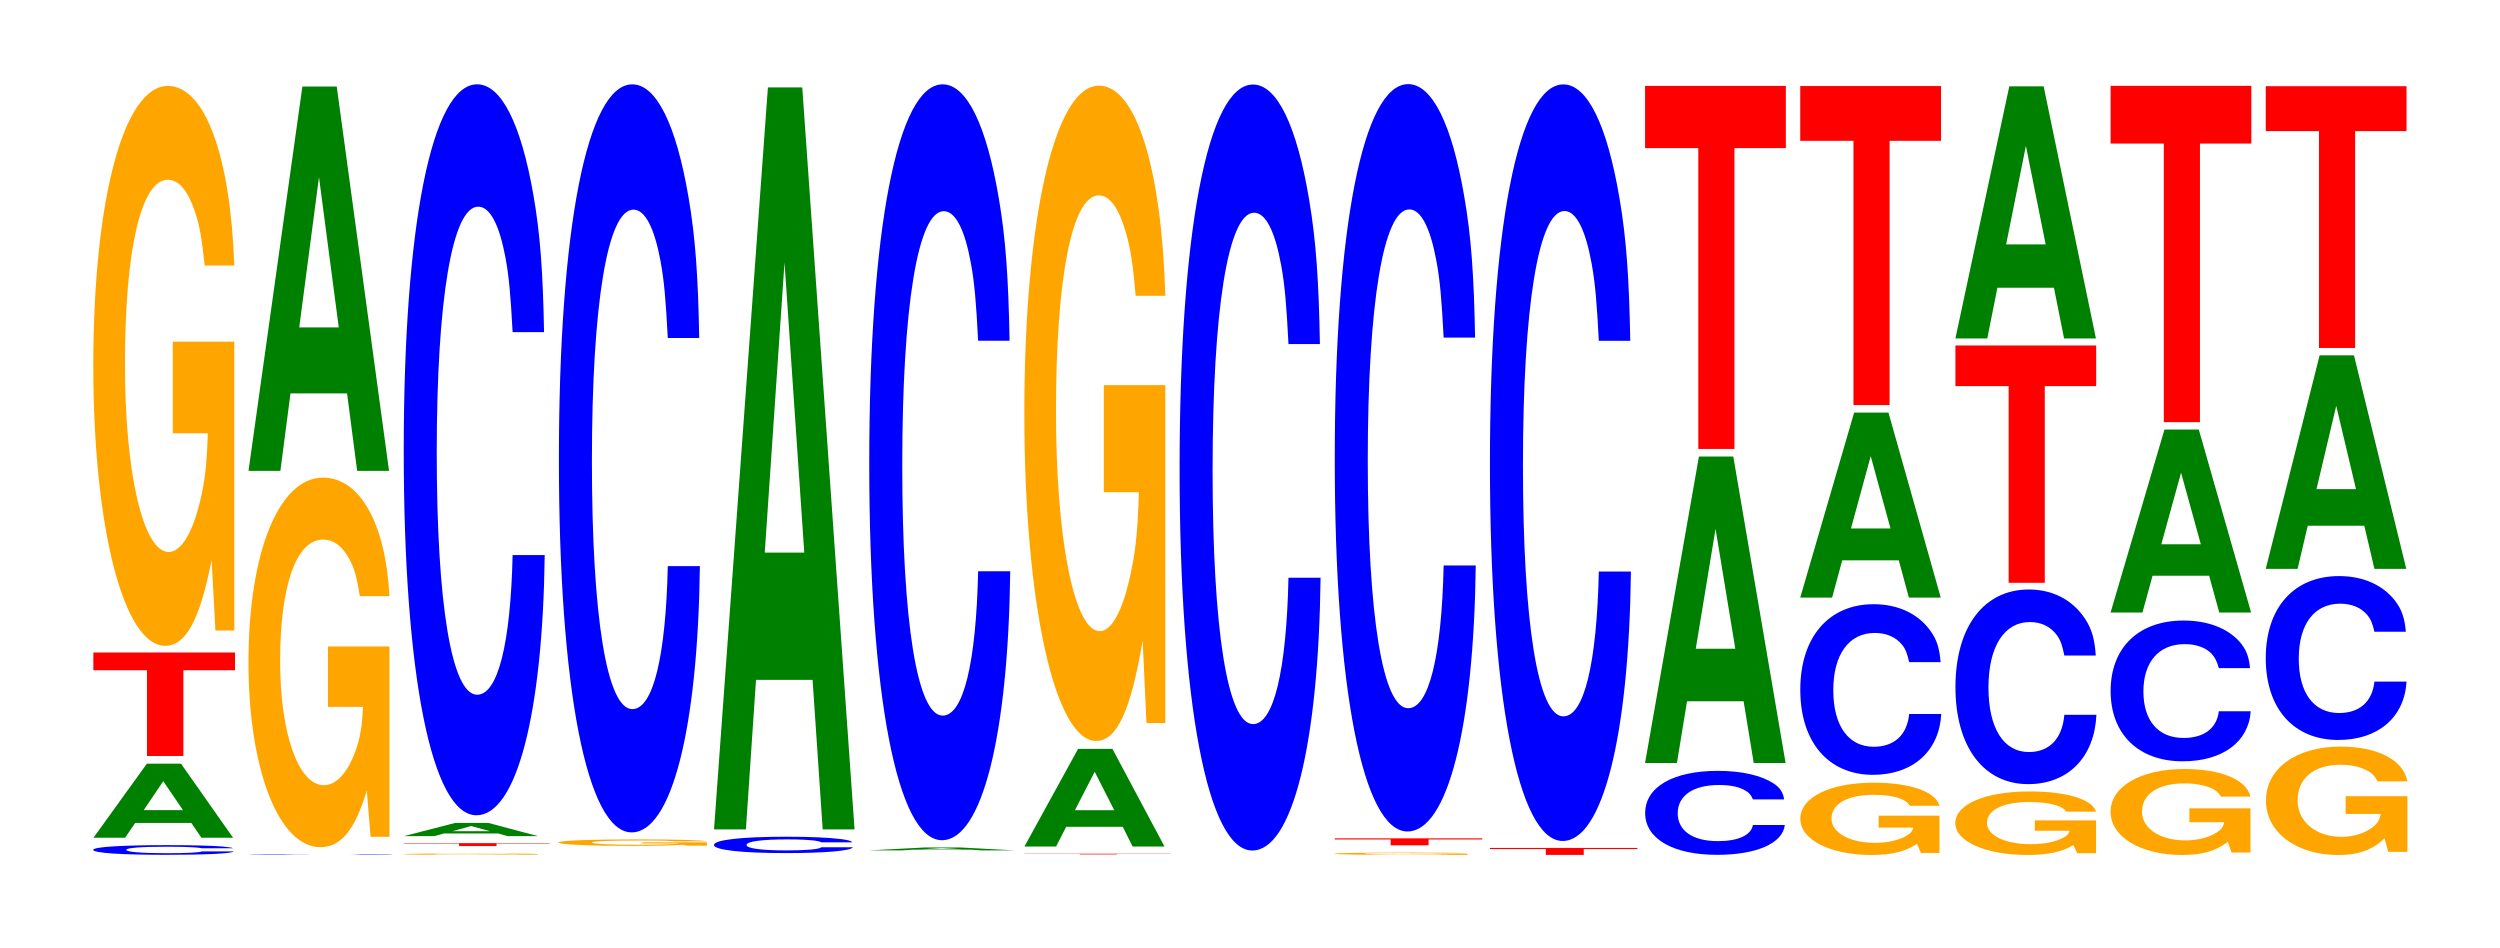 <?xml version="1.0" encoding="UTF-8"?>
<svg xmlns="http://www.w3.org/2000/svg" xmlns:xlink="http://www.w3.org/1999/xlink" width="174pt" height="66pt" viewBox="0 0 174 66" version="1.1">
<defs>
<g>
<symbol overflow="visible" id="glyph0-0">
<path style="stroke:none;" d="M 10.406 -0.438 C 10.328 -0.484 10.141 -0.516 9.656 -0.562 C 8.812 -0.625 7.438 -0.656 5.766 -0.656 C 2.625 -0.656 0.672 -0.531 0.672 -0.328 C 0.672 -0.109 2.609 0.016 5.703 0.016 C 8.469 0.016 10.312 -0.062 10.453 -0.219 L 8.234 -0.219 C 8.094 -0.141 7.188 -0.094 5.766 -0.094 C 4 -0.094 2.969 -0.188 2.969 -0.328 C 2.969 -0.469 4.047 -0.547 5.844 -0.547 C 6.641 -0.547 7.297 -0.531 7.719 -0.5 C 7.969 -0.484 8.094 -0.469 8.234 -0.438 Z M 10.406 -0.438 "/>
</symbol>
<symbol overflow="visible" id="glyph1-0">
<path style="stroke:none;" d="M 7.188 -1.031 L 7.891 0 L 10.094 0 L 6.469 -5.156 L 4.094 -5.156 L 0.375 0 L 2.578 0 L 3.281 -1.031 Z M 6.609 -1.922 L 3.875 -1.922 L 5.234 -3.938 Z M 6.609 -1.922 "/>
</symbol>
<symbol overflow="visible" id="glyph2-0">
<path style="stroke:none;" d="M 6.5 -5.969 L 10.094 -5.969 L 10.094 -7.203 L 0.234 -7.203 L 0.234 -5.969 L 3.969 -5.969 L 3.969 0 L 6.5 0 Z M 6.5 -5.969 "/>
</symbol>
<symbol overflow="visible" id="glyph3-0">
<path style="stroke:none;" d="M 10.422 -20 L 6.141 -20 L 6.141 -13.625 L 8.578 -13.625 C 8.516 -11.531 8.375 -10.25 8.047 -8.922 C 7.516 -6.688 6.719 -5.359 5.859 -5.359 C 4.094 -5.359 2.812 -10.766 2.812 -18.422 C 2.812 -26.422 3.938 -31.266 5.797 -31.266 C 6.562 -31.266 7.203 -30.5 7.688 -29.031 C 8 -28.109 8.156 -27.25 8.359 -25.297 L 10.422 -25.297 C 10.156 -32.953 8.375 -37.797 5.797 -37.797 C 2.719 -37.797 0.609 -29.891 0.609 -18.312 C 0.609 -7.047 2.719 1.172 5.609 1.172 C 7.047 1.172 8.016 -0.609 8.844 -4.797 L 9.109 0.109 L 10.422 0.109 Z M 10.422 -20 "/>
</symbol>
<symbol overflow="visible" id="glyph4-0">
<path style="stroke:none;" d="M 10.781 -0.016 C 10.688 -0.031 10.484 -0.031 10 -0.031 C 9.109 -0.031 7.688 -0.031 5.969 -0.031 C 2.719 -0.031 0.688 -0.031 0.688 -0.016 C 0.688 0 2.703 0 5.906 0 C 8.766 0 10.672 0 10.828 -0.016 L 8.516 -0.016 C 8.375 0 7.438 0 5.969 0 C 4.141 0 3.062 -0.016 3.062 -0.016 C 3.062 -0.016 4.188 -0.031 6.047 -0.031 C 6.875 -0.031 7.547 -0.031 8 -0.031 C 8.25 -0.031 8.375 -0.016 8.516 -0.016 Z M 10.781 -0.016 "/>
</symbol>
<symbol overflow="visible" id="glyph5-0">
<path style="stroke:none;" d="M 10.422 -13.188 L 6.141 -13.188 L 6.141 -8.984 L 8.578 -8.984 C 8.516 -7.609 8.375 -6.766 8.047 -5.891 C 7.516 -4.406 6.719 -3.531 5.859 -3.531 C 4.094 -3.531 2.812 -7.094 2.812 -12.156 C 2.812 -17.438 3.938 -20.625 5.797 -20.625 C 6.562 -20.625 7.203 -20.125 7.688 -19.156 C 8 -18.547 8.156 -17.969 8.359 -16.688 L 10.422 -16.688 C 10.156 -21.734 8.375 -24.938 5.797 -24.938 C 2.719 -24.938 0.609 -19.719 0.609 -12.078 C 0.609 -4.641 2.719 0.781 5.609 0.781 C 7.047 0.781 8.016 -0.406 8.844 -3.156 L 9.109 0.062 L 10.422 0.062 Z M 10.422 -13.188 "/>
</symbol>
<symbol overflow="visible" id="glyph6-0">
<path style="stroke:none;" d="M 7.234 -5.391 L 7.938 0 L 10.156 0 L 6.516 -26.75 L 4.125 -26.75 L 0.375 0 L 2.594 0 L 3.297 -5.391 Z M 6.656 -9.984 L 3.906 -9.984 L 5.281 -20.438 Z M 6.656 -9.984 "/>
</symbol>
<symbol overflow="visible" id="glyph7-0">
<path style="stroke:none;" d="M 9.922 -0.047 L 5.844 -0.047 L 5.844 -0.031 L 8.156 -0.031 C 8.109 -0.031 7.969 -0.031 7.656 -0.031 C 7.156 -0.016 6.391 -0.016 5.578 -0.016 C 3.891 -0.016 2.672 -0.031 2.672 -0.047 C 2.672 -0.078 3.75 -0.078 5.531 -0.078 C 6.25 -0.078 6.859 -0.078 7.328 -0.078 C 7.625 -0.078 7.766 -0.078 7.953 -0.062 L 9.922 -0.062 C 9.672 -0.094 7.969 -0.094 5.516 -0.094 C 2.578 -0.094 0.594 -0.078 0.594 -0.047 C 0.594 -0.016 2.594 0 5.344 0 C 6.719 0 7.625 0 8.406 -0.016 L 8.672 0 L 9.922 0 Z M 9.922 -0.047 "/>
</symbol>
<symbol overflow="visible" id="glyph8-0">
<path style="stroke:none;" d="M 6.703 -0.172 L 10.406 -0.172 L 10.406 -0.203 L 0.25 -0.203 L 0.25 -0.172 L 4.094 -0.172 L 4.094 0 L 6.703 0 Z M 6.703 -0.172 "/>
</symbol>
<symbol overflow="visible" id="glyph9-0">
<path style="stroke:none;" d="M 6.922 -0.188 L 7.578 0 L 9.703 0 L 6.234 -0.922 L 3.938 -0.922 L 0.359 0 L 2.469 0 L 3.156 -0.188 Z M 6.359 -0.344 L 3.734 -0.344 L 5.047 -0.703 Z M 6.359 -0.344 "/>
</symbol>
<symbol overflow="visible" id="glyph10-0">
<path style="stroke:none;" d="M 10.438 -32.094 C 10.359 -36.297 10.172 -38.953 9.688 -41.688 C 8.828 -46.609 7.453 -49.344 5.781 -49.344 C 2.641 -49.344 0.672 -39.562 0.672 -23.844 C 0.672 -8.25 2.625 1.531 5.734 1.531 C 8.5 1.531 10.344 -5.453 10.484 -16.578 L 8.25 -16.578 C 8.109 -10.391 7.219 -6.859 5.781 -6.859 C 4.016 -6.859 2.969 -13.125 2.969 -23.703 C 2.969 -34.422 4.062 -40.828 5.859 -40.828 C 6.656 -40.828 7.312 -39.625 7.75 -37.297 C 8 -35.953 8.109 -34.688 8.25 -32.094 Z M 10.438 -32.094 "/>
</symbol>
<symbol overflow="visible" id="glyph11-0">
<path style="stroke:none;" d="M 10.969 -0.234 L 6.469 -0.234 L 6.469 -0.156 L 9.031 -0.156 C 8.969 -0.125 8.812 -0.125 8.469 -0.109 C 7.922 -0.078 7.078 -0.062 6.172 -0.062 C 4.312 -0.062 2.969 -0.125 2.969 -0.219 C 2.969 -0.312 4.156 -0.359 6.109 -0.359 C 6.922 -0.359 7.594 -0.359 8.109 -0.344 C 8.422 -0.328 8.594 -0.312 8.797 -0.297 L 10.969 -0.297 C 10.703 -0.391 8.812 -0.438 6.094 -0.438 C 2.859 -0.438 0.641 -0.359 0.641 -0.219 C 0.641 -0.078 2.875 0.016 5.906 0.016 C 7.422 0.016 8.438 -0.016 9.312 -0.062 L 9.594 0 L 10.969 0 Z M 10.969 -0.234 "/>
</symbol>
<symbol overflow="visible" id="glyph12-0">
<path style="stroke:none;" d="M 10.438 -32.844 C 10.359 -37.141 10.172 -39.875 9.688 -42.672 C 8.828 -47.703 7.453 -50.5 5.781 -50.5 C 2.641 -50.5 0.672 -40.484 0.672 -24.406 C 0.672 -8.453 2.625 1.562 5.734 1.562 C 8.5 1.562 10.344 -5.594 10.484 -16.969 L 8.25 -16.969 C 8.109 -10.625 7.219 -7.016 5.781 -7.016 C 4.016 -7.016 2.969 -13.422 2.969 -24.266 C 2.969 -35.234 4.062 -41.781 5.859 -41.781 C 6.656 -41.781 7.312 -40.547 7.75 -38.172 C 8 -36.797 8.109 -35.516 8.25 -32.844 Z M 10.438 -32.844 "/>
</symbol>
<symbol overflow="visible" id="glyph13-0">
<path style="stroke:none;" d="M 10.297 -0.719 C 10.234 -0.812 10.031 -0.875 9.562 -0.938 C 8.719 -1.047 7.359 -1.109 5.719 -1.109 C 2.594 -1.109 0.672 -0.891 0.672 -0.531 C 0.672 -0.188 2.578 0.031 5.656 0.031 C 8.391 0.031 10.219 -0.125 10.344 -0.375 L 8.141 -0.375 C 8.016 -0.234 7.109 -0.156 5.719 -0.156 C 3.953 -0.156 2.938 -0.297 2.938 -0.531 C 2.938 -0.781 4 -0.922 5.781 -0.922 C 6.578 -0.922 7.219 -0.891 7.641 -0.844 C 7.891 -0.812 8.016 -0.781 8.141 -0.719 Z M 10.297 -0.719 "/>
</symbol>
<symbol overflow="visible" id="glyph14-0">
<path style="stroke:none;" d="M 7.234 -10.406 L 7.938 0 L 10.156 0 L 6.516 -51.641 L 4.125 -51.641 L 0.375 0 L 2.594 0 L 3.297 -10.406 Z M 6.656 -19.266 L 3.906 -19.266 L 5.281 -39.453 Z M 6.656 -19.266 "/>
</symbol>
<symbol overflow="visible" id="glyph15-0">
<path style="stroke:none;" d="M 7.469 -0.047 L 8.188 0 L 10.484 0 L 6.719 -0.203 L 4.25 -0.203 L 0.391 0 L 2.672 0 L 3.406 -0.047 Z M 6.859 -0.078 L 4.031 -0.078 L 5.438 -0.156 Z M 6.859 -0.078 "/>
</symbol>
<symbol overflow="visible" id="glyph16-0">
<path style="stroke:none;" d="M 10.438 -33.188 C 10.359 -37.531 10.172 -40.281 9.688 -43.109 C 8.828 -48.203 7.453 -51.031 5.781 -51.031 C 2.641 -51.031 0.672 -40.906 0.672 -24.656 C 0.672 -8.531 2.625 1.578 5.734 1.578 C 8.5 1.578 10.344 -5.641 10.484 -17.141 L 8.25 -17.141 C 8.109 -10.734 7.219 -7.094 5.781 -7.094 C 4.016 -7.094 2.969 -13.562 2.969 -24.516 C 2.969 -35.594 4.062 -42.203 5.859 -42.203 C 6.656 -42.203 7.312 -40.969 7.75 -38.562 C 8 -37.188 8.109 -35.875 8.25 -33.188 Z M 10.438 -33.188 "/>
</symbol>
<symbol overflow="visible" id="glyph17-0">
<path style="stroke:none;" d="M 6.672 -0.031 L 10.375 -0.031 L 10.375 -0.047 L 0.25 -0.047 L 0.25 -0.031 L 4.078 -0.031 L 4.078 0 L 6.672 0 Z M 6.672 -0.031 "/>
</symbol>
<symbol overflow="visible" id="glyph18-0">
<path style="stroke:none;" d="M 7.219 -1.375 L 7.906 0 L 10.125 0 L 6.5 -6.797 L 4.109 -6.797 L 0.375 0 L 2.578 0 L 3.281 -1.375 Z M 6.625 -2.531 L 3.891 -2.531 L 5.266 -5.203 Z M 6.625 -2.531 "/>
</symbol>
<symbol overflow="visible" id="glyph19-0">
<path style="stroke:none;" d="M 10.422 -23.391 L 6.141 -23.391 L 6.141 -15.938 L 8.578 -15.938 C 8.516 -13.484 8.375 -12 8.047 -10.453 C 7.516 -7.812 6.719 -6.266 5.859 -6.266 C 4.094 -6.266 2.812 -12.594 2.812 -21.547 C 2.812 -30.922 3.938 -36.594 5.797 -36.594 C 6.562 -36.594 7.203 -35.688 7.688 -33.969 C 8 -32.891 8.156 -31.875 8.359 -29.609 L 10.422 -29.609 C 10.156 -38.562 8.375 -44.234 5.797 -44.234 C 2.719 -44.234 0.609 -34.984 0.609 -21.422 C 0.609 -8.234 2.719 1.375 5.609 1.375 C 7.047 1.375 8.016 -0.719 8.844 -5.609 L 9.109 0.125 L 10.422 0.125 Z M 10.422 -23.391 "/>
</symbol>
<symbol overflow="visible" id="glyph20-0">
<path style="stroke:none;" d="M 10.438 -33.641 C 10.359 -38.031 10.172 -40.828 9.688 -43.688 C 8.828 -48.844 7.453 -51.703 5.781 -51.703 C 2.641 -51.703 0.672 -41.453 0.672 -24.984 C 0.672 -8.656 2.625 1.609 5.734 1.609 C 8.5 1.609 10.344 -5.719 10.484 -17.375 L 8.25 -17.375 C 8.109 -10.891 7.219 -7.188 5.781 -7.188 C 4.016 -7.188 2.969 -13.75 2.969 -24.844 C 2.969 -36.078 4.062 -42.781 5.859 -42.781 C 6.656 -42.781 7.312 -41.516 7.75 -39.078 C 8 -37.688 8.109 -36.359 8.25 -33.641 Z M 10.438 -33.641 "/>
</symbol>
<symbol overflow="visible" id="glyph21-0">
<path style="stroke:none;" d="M 9.859 -0.078 L 5.812 -0.078 L 5.812 -0.062 L 8.109 -0.062 C 8.062 -0.047 7.922 -0.047 7.625 -0.031 C 7.125 -0.031 6.359 -0.016 5.547 -0.016 C 3.875 -0.016 2.656 -0.047 2.656 -0.078 C 2.656 -0.109 3.734 -0.125 5.5 -0.125 C 6.219 -0.125 6.828 -0.125 7.281 -0.125 C 7.578 -0.109 7.734 -0.109 7.906 -0.109 L 9.859 -0.109 C 9.609 -0.141 7.922 -0.156 5.484 -0.156 C 2.562 -0.156 0.578 -0.125 0.578 -0.078 C 0.578 -0.031 2.578 0 5.312 0 C 6.672 0 7.594 0 8.359 -0.016 L 8.609 0 L 9.859 0 Z M 9.859 -0.078 "/>
</symbol>
<symbol overflow="visible" id="glyph22-0">
<path style="stroke:none;" d="M 6.781 -0.406 L 10.516 -0.406 L 10.516 -0.484 L 0.25 -0.484 L 0.25 -0.406 L 4.141 -0.406 L 4.141 0 L 6.781 0 Z M 6.781 -0.406 "/>
</symbol>
<symbol overflow="visible" id="glyph23-0">
<path style="stroke:none;" d="M 10.438 -32.812 C 10.359 -37.109 10.172 -39.828 9.688 -42.609 C 8.828 -47.656 7.453 -50.453 5.781 -50.453 C 2.641 -50.453 0.672 -40.438 0.672 -24.375 C 0.672 -8.438 2.625 1.562 5.734 1.562 C 8.5 1.562 10.344 -5.578 10.484 -16.953 L 8.25 -16.953 C 8.109 -10.625 7.219 -7.016 5.781 -7.016 C 4.016 -7.016 2.969 -13.406 2.969 -24.234 C 2.969 -35.203 4.062 -41.734 5.859 -41.734 C 6.656 -41.734 7.312 -40.5 7.75 -38.125 C 8 -36.766 8.109 -35.469 8.25 -32.812 Z M 10.438 -32.812 "/>
</symbol>
<symbol overflow="visible" id="glyph24-0">
<path style="stroke:none;" d="M 10.438 -33.234 C 10.359 -37.578 10.172 -40.328 9.688 -43.156 C 8.828 -48.25 7.453 -51.078 5.781 -51.078 C 2.641 -51.078 0.672 -40.953 0.672 -24.672 C 0.672 -8.547 2.625 1.578 5.734 1.578 C 8.5 1.578 10.344 -5.656 10.484 -17.172 L 8.25 -17.172 C 8.109 -10.75 7.219 -7.094 5.781 -7.094 C 4.016 -7.094 2.969 -13.578 2.969 -24.547 C 2.969 -35.641 4.062 -42.266 5.859 -42.266 C 6.656 -42.266 7.312 -41.016 7.75 -38.609 C 8 -37.219 8.109 -35.922 8.25 -33.234 Z M 10.438 -33.234 "/>
</symbol>
<symbol overflow="visible" id="glyph25-0">
<path style="stroke:none;" d="M 10.344 -3.688 C 10.266 -4.172 10.078 -4.484 9.609 -4.797 C 8.75 -5.359 7.391 -5.672 5.734 -5.672 C 2.609 -5.672 0.672 -4.547 0.672 -2.734 C 0.672 -0.953 2.594 0.172 5.672 0.172 C 8.422 0.172 10.25 -0.625 10.391 -1.906 L 8.172 -1.906 C 8.047 -1.188 7.141 -0.781 5.734 -0.781 C 3.969 -0.781 2.938 -1.516 2.938 -2.719 C 2.938 -3.953 4.016 -4.688 5.812 -4.688 C 6.594 -4.688 7.25 -4.562 7.672 -4.281 C 7.922 -4.141 8.047 -3.984 8.172 -3.688 Z M 10.344 -3.688 "/>
</symbol>
<symbol overflow="visible" id="glyph26-0">
<path style="stroke:none;" d="M 7.234 -4.297 L 7.938 0 L 10.156 0 L 6.516 -21.328 L 4.125 -21.328 L 0.375 0 L 2.594 0 L 3.297 -4.297 Z M 6.656 -7.953 L 3.906 -7.953 L 5.281 -16.297 Z M 6.656 -7.953 "/>
</symbol>
<symbol overflow="visible" id="glyph27-0">
<path style="stroke:none;" d="M 6.453 -20.938 L 10.031 -20.938 L 10.031 -25.266 L 0.234 -25.266 L 0.234 -20.938 L 3.938 -20.938 L 3.938 0 L 6.453 0 Z M 6.453 -20.938 "/>
</symbol>
<symbol overflow="visible" id="glyph28-0">
<path style="stroke:none;" d="M 10.297 -2.578 L 6.062 -2.578 L 6.062 -1.75 L 8.469 -1.75 C 8.422 -1.484 8.266 -1.328 7.953 -1.156 C 7.438 -0.859 6.641 -0.688 5.797 -0.688 C 4.047 -0.688 2.781 -1.391 2.781 -2.375 C 2.781 -3.406 3.891 -4.031 5.734 -4.031 C 6.484 -4.031 7.125 -3.938 7.609 -3.75 C 7.906 -3.625 8.062 -3.516 8.25 -3.266 L 10.297 -3.266 C 10.031 -4.25 8.266 -4.875 5.719 -4.875 C 2.672 -4.875 0.609 -3.859 0.609 -2.359 C 0.609 -0.906 2.688 0.156 5.547 0.156 C 6.969 0.156 7.922 -0.078 8.734 -0.625 L 9 0.016 L 10.297 0.016 Z M 10.297 -2.578 "/>
</symbol>
<symbol overflow="visible" id="glyph29-0">
<path style="stroke:none;" d="M 10.438 -7.484 C 10.359 -8.469 10.172 -9.078 9.688 -9.719 C 8.828 -10.875 7.453 -11.516 5.781 -11.516 C 2.641 -11.516 0.672 -9.219 0.672 -5.562 C 0.672 -1.922 2.625 0.359 5.734 0.359 C 8.5 0.359 10.344 -1.281 10.484 -3.875 L 8.25 -3.875 C 8.109 -2.422 7.219 -1.594 5.781 -1.594 C 4.016 -1.594 2.969 -3.062 2.969 -5.531 C 2.969 -8.031 4.062 -9.516 5.859 -9.516 C 6.656 -9.516 7.312 -9.234 7.75 -8.703 C 8 -8.391 8.109 -8.094 8.25 -7.484 Z M 10.438 -7.484 "/>
</symbol>
<symbol overflow="visible" id="glyph30-0">
<path style="stroke:none;" d="M 7.234 -2.594 L 7.938 0 L 10.156 0 L 6.516 -12.875 L 4.125 -12.875 L 0.375 0 L 2.594 0 L 3.297 -2.594 Z M 6.656 -4.812 L 3.906 -4.812 L 5.281 -9.844 Z M 6.656 -4.812 "/>
</symbol>
<symbol overflow="visible" id="glyph31-0">
<path style="stroke:none;" d="M 6.453 -18.391 L 10.031 -18.391 L 10.031 -22.203 L 0.234 -22.203 L 0.234 -18.391 L 3.938 -18.391 L 3.938 0 L 6.453 0 Z M 6.453 -18.391 "/>
</symbol>
<symbol overflow="visible" id="glyph32-0">
<path style="stroke:none;" d="M 10.406 -2.266 L 6.141 -2.266 L 6.141 -1.547 L 8.562 -1.547 C 8.5 -1.312 8.359 -1.156 8.031 -1.016 C 7.516 -0.75 6.703 -0.609 5.859 -0.609 C 4.078 -0.609 2.812 -1.219 2.812 -2.094 C 2.812 -3 3.938 -3.547 5.797 -3.547 C 6.562 -3.547 7.203 -3.453 7.688 -3.297 C 8 -3.188 8.156 -3.094 8.344 -2.875 L 10.406 -2.875 C 10.141 -3.734 8.359 -4.281 5.781 -4.281 C 2.703 -4.281 0.609 -3.391 0.609 -2.078 C 0.609 -0.797 2.719 0.141 5.609 0.141 C 7.047 0.141 8.016 -0.062 8.828 -0.547 L 9.094 0.016 L 10.406 0.016 Z M 10.406 -2.266 "/>
</symbol>
<symbol overflow="visible" id="glyph33-0">
<path style="stroke:none;" d="M 10.438 -8.547 C 10.359 -9.672 10.172 -10.375 9.688 -11.109 C 8.828 -12.406 7.453 -13.141 5.781 -13.141 C 2.641 -13.141 0.672 -10.531 0.672 -6.344 C 0.672 -2.203 2.625 0.406 5.734 0.406 C 8.5 0.406 10.344 -1.453 10.484 -4.422 L 8.25 -4.422 C 8.109 -2.766 7.219 -1.828 5.781 -1.828 C 4.016 -1.828 2.969 -3.5 2.969 -6.312 C 2.969 -9.172 4.062 -10.875 5.859 -10.875 C 6.656 -10.875 7.312 -10.547 7.75 -9.938 C 8 -9.578 8.109 -9.234 8.25 -8.547 Z M 10.438 -8.547 "/>
</symbol>
<symbol overflow="visible" id="glyph34-0">
<path style="stroke:none;" d="M 6.453 -13.688 L 10.031 -13.688 L 10.031 -16.516 L 0.234 -16.516 L 0.234 -13.688 L 3.938 -13.688 L 3.938 0 L 6.453 0 Z M 6.453 -13.688 "/>
</symbol>
<symbol overflow="visible" id="glyph35-0">
<path style="stroke:none;" d="M 7.234 -3.531 L 7.938 0 L 10.156 0 L 6.516 -17.547 L 4.125 -17.547 L 0.375 0 L 2.594 0 L 3.297 -3.531 Z M 6.656 -6.547 L 3.906 -6.547 L 5.281 -13.406 Z M 6.656 -6.547 "/>
</symbol>
<symbol overflow="visible" id="glyph36-0">
<path style="stroke:none;" d="M 10.344 -3.062 L 6.094 -3.062 L 6.094 -2.094 L 8.516 -2.094 C 8.453 -1.766 8.312 -1.578 7.984 -1.375 C 7.469 -1.031 6.656 -0.828 5.812 -0.828 C 4.062 -0.828 2.797 -1.656 2.797 -2.828 C 2.797 -4.047 3.906 -4.797 5.766 -4.797 C 6.516 -4.797 7.156 -4.672 7.641 -4.453 C 7.938 -4.312 8.109 -4.172 8.297 -3.875 L 10.344 -3.875 C 10.078 -5.047 8.312 -5.797 5.75 -5.797 C 2.688 -5.797 0.609 -4.578 0.609 -2.812 C 0.609 -1.078 2.703 0.188 5.578 0.188 C 7 0.188 7.953 -0.094 8.766 -0.734 L 9.031 0.016 L 10.344 0.016 Z M 10.344 -3.062 "/>
</symbol>
<symbol overflow="visible" id="glyph37-0">
<path style="stroke:none;" d="M 10.375 -6.188 C 10.297 -6.984 10.109 -7.5 9.641 -8.031 C 8.781 -8.984 7.406 -9.5 5.75 -9.5 C 2.625 -9.5 0.672 -7.625 0.672 -4.594 C 0.672 -1.594 2.609 0.297 5.688 0.297 C 8.453 0.297 10.281 -1.047 10.422 -3.188 L 8.203 -3.188 C 8.062 -2 7.172 -1.328 5.75 -1.328 C 3.984 -1.328 2.953 -2.531 2.953 -4.562 C 2.953 -6.625 4.031 -7.859 5.828 -7.859 C 6.625 -7.859 7.281 -7.625 7.703 -7.188 C 7.938 -6.922 8.062 -6.688 8.203 -6.188 Z M 10.375 -6.188 "/>
</symbol>
<symbol overflow="visible" id="glyph38-0">
<path style="stroke:none;" d="M 7.234 -2.562 L 7.938 0 L 10.156 0 L 6.516 -12.734 L 4.125 -12.734 L 0.375 0 L 2.594 0 L 3.297 -2.562 Z M 6.656 -4.75 L 3.906 -4.75 L 5.281 -9.734 Z M 6.656 -4.75 "/>
</symbol>
<symbol overflow="visible" id="glyph39-0">
<path style="stroke:none;" d="M 6.453 -19.391 L 10.031 -19.391 L 10.031 -23.406 L 0.234 -23.406 L 0.234 -19.391 L 3.938 -19.391 L 3.938 0 L 6.453 0 Z M 6.453 -19.391 "/>
</symbol>
<symbol overflow="visible" id="glyph40-0">
<path style="stroke:none;" d="M 10.469 -3.859 L 6.172 -3.859 L 6.172 -2.625 L 8.609 -2.625 C 8.547 -2.234 8.406 -1.984 8.078 -1.719 C 7.547 -1.297 6.734 -1.031 5.891 -1.031 C 4.109 -1.031 2.828 -2.078 2.828 -3.562 C 2.828 -5.109 3.953 -6.047 5.828 -6.047 C 6.594 -6.047 7.234 -5.891 7.734 -5.609 C 8.031 -5.438 8.203 -5.266 8.391 -4.891 L 10.469 -4.891 C 10.203 -6.375 8.406 -7.312 5.812 -7.312 C 2.719 -7.312 0.625 -5.781 0.625 -3.547 C 0.625 -1.359 2.734 0.234 5.641 0.234 C 7.078 0.234 8.047 -0.125 8.875 -0.922 L 9.141 0.016 L 10.469 0.016 Z M 10.469 -3.859 "/>
</symbol>
<symbol overflow="visible" id="glyph41-0">
<path style="stroke:none;" d="M 10.422 -7.188 C 10.344 -8.125 10.141 -8.734 9.672 -9.344 C 8.812 -10.453 7.438 -11.062 5.781 -11.062 C 2.625 -11.062 0.672 -8.859 0.672 -5.344 C 0.672 -1.844 2.609 0.344 5.719 0.344 C 8.484 0.344 10.328 -1.219 10.469 -3.719 L 8.234 -3.719 C 8.094 -2.328 7.203 -1.531 5.781 -1.531 C 4 -1.531 2.969 -2.938 2.969 -5.312 C 2.969 -7.719 4.047 -9.141 5.859 -9.141 C 6.641 -9.141 7.297 -8.875 7.734 -8.359 C 7.984 -8.062 8.094 -7.781 8.234 -7.188 Z M 10.422 -7.188 "/>
</symbol>
<symbol overflow="visible" id="glyph42-0">
<path style="stroke:none;" d="M 7.234 -3 L 7.938 0 L 10.156 0 L 6.516 -14.859 L 4.125 -14.859 L 0.375 0 L 2.594 0 L 3.297 -3 Z M 6.656 -5.547 L 3.906 -5.547 L 5.281 -11.344 Z M 6.656 -5.547 "/>
</symbol>
<symbol overflow="visible" id="glyph43-0">
<path style="stroke:none;" d="M 6.453 -15.094 L 10.031 -15.094 L 10.031 -18.219 L 0.234 -18.219 L 0.234 -15.094 L 3.938 -15.094 L 3.938 0 L 6.453 0 Z M 6.453 -15.094 "/>
</symbol>
</g>
</defs>
<g id="surface1">
<g style="fill:rgb(0%,0%,100%);fill-opacity:1;">
  <use xlink:href="#glyph0-0" x="5.817" y="59.478"/>
</g>
<g style="fill:rgb(0%,50.194%,0%);fill-opacity:1;">
  <use xlink:href="#glyph1-0" x="6.128" y="58.308"/>
</g>
<g style="fill:rgb(100%,0%,0%);fill-opacity:1;">
  <use xlink:href="#glyph2-0" x="6.263" y="52.618"/>
</g>
<g style="fill:rgb(100%,64.647%,0%);fill-opacity:1;">
  <use xlink:href="#glyph3-0" x="5.885" y="43.778"/>
</g>
<g style="fill:rgb(0%,0%,100%);fill-opacity:1;">
  <use xlink:href="#glyph4-0" x="16.583" y="59.5"/>
</g>
<g style="fill:rgb(100%,64.647%,0%);fill-opacity:1;">
  <use xlink:href="#glyph5-0" x="16.685" y="58.181"/>
</g>
<g style="fill:rgb(0%,50.194%,0%);fill-opacity:1;">
  <use xlink:href="#glyph6-0" x="16.921" y="32.771"/>
</g>
<g style="fill:rgb(100%,64.647%,0%);fill-opacity:1;">
  <use xlink:href="#glyph7-0" x="27.485" y="59.497"/>
</g>
<g style="fill:rgb(100%,0%,0%);fill-opacity:1;">
  <use xlink:href="#glyph8-0" x="27.856" y="58.886"/>
</g>
<g style="fill:rgb(0%,50.194%,0%);fill-opacity:1;">
  <use xlink:href="#glyph9-0" x="27.747" y="58.196"/>
</g>
<g style="fill:rgb(0%,0%,100%);fill-opacity:1;">
  <use xlink:href="#glyph10-0" x="27.428" y="55.212"/>
</g>
<g style="fill:rgb(100%,64.647%,0%);fill-opacity:1;">
  <use xlink:href="#glyph11-0" x="38.232" y="58.859"/>
</g>
<g style="fill:rgb(0%,0%,100%);fill-opacity:1;">
  <use xlink:href="#glyph12-0" x="38.228" y="56.371"/>
</g>
<g style="fill:rgb(0%,0%,100%);fill-opacity:1;">
  <use xlink:href="#glyph13-0" x="49.021" y="59.344"/>
</g>
<g style="fill:rgb(0%,50.194%,0%);fill-opacity:1;">
  <use xlink:href="#glyph14-0" x="49.321" y="57.725"/>
</g>
<g style="fill:rgb(0%,50.194%,0%);fill-opacity:1;">
  <use xlink:href="#glyph15-0" x="60.125" y="59.186"/>
</g>
<g style="fill:rgb(0%,0%,100%);fill-opacity:1;">
  <use xlink:href="#glyph16-0" x="59.828" y="56.901"/>
</g>
<g style="fill:rgb(100%,0%,0%);fill-opacity:1;">
  <use xlink:href="#glyph17-0" x="71.063" y="59.466"/>
</g>
<g style="fill:rgb(0%,50.194%,0%);fill-opacity:1;">
  <use xlink:href="#glyph18-0" x="70.925" y="58.919"/>
</g>
<g style="fill:rgb(100%,64.647%,0%);fill-opacity:1;">
  <use xlink:href="#glyph19-0" x="70.685" y="50.195"/>
</g>
<g style="fill:rgb(0%,0%,100%);fill-opacity:1;">
  <use xlink:href="#glyph20-0" x="81.428" y="57.586"/>
</g>
<g style="fill:rgb(100%,64.647%,0%);fill-opacity:1;">
  <use xlink:href="#glyph21-0" x="92.285" y="59.497"/>
</g>
<g style="fill:rgb(100%,0%,0%);fill-opacity:1;">
  <use xlink:href="#glyph22-0" x="92.648" y="58.833"/>
</g>
<g style="fill:rgb(0%,0%,100%);fill-opacity:1;">
  <use xlink:href="#glyph23-0" x="92.228" y="56.308"/>
</g>
<g style="fill:rgb(100%,0%,0%);fill-opacity:1;">
  <use xlink:href="#glyph22-0" x="103.448" y="59.5"/>
</g>
<g style="fill:rgb(0%,0%,100%);fill-opacity:1;">
  <use xlink:href="#glyph24-0" x="103.028" y="56.953"/>
</g>
<g style="fill:rgb(0%,0%,100%);fill-opacity:1;">
  <use xlink:href="#glyph25-0" x="113.832" y="59.324"/>
</g>
<g style="fill:rgb(0%,50.194%,0%);fill-opacity:1;">
  <use xlink:href="#glyph26-0" x="114.121" y="53.103"/>
</g>
<g style="fill:rgb(100%,0%,0%);fill-opacity:1;">
  <use xlink:href="#glyph27-0" x="114.263" y="31.247"/>
</g>
<g style="fill:rgb(100%,64.647%,0%);fill-opacity:1;">
  <use xlink:href="#glyph28-0" x="124.692" y="59.35"/>
</g>
<g style="fill:rgb(0%,0%,100%);fill-opacity:1;">
  <use xlink:href="#glyph29-0" x="124.628" y="53.569"/>
</g>
<g style="fill:rgb(0%,50.194%,0%);fill-opacity:1;">
  <use xlink:href="#glyph30-0" x="124.921" y="41.594"/>
</g>
<g style="fill:rgb(100%,0%,0%);fill-opacity:1;">
  <use xlink:href="#glyph31-0" x="125.063" y="28.192"/>
</g>
<g style="fill:rgb(100%,64.647%,0%);fill-opacity:1;">
  <use xlink:href="#glyph32-0" x="135.481" y="59.365"/>
</g>
<g style="fill:rgb(0%,0%,100%);fill-opacity:1;">
  <use xlink:href="#glyph33-0" x="135.428" y="54.17"/>
</g>
<g style="fill:rgb(100%,0%,0%);fill-opacity:1;">
  <use xlink:href="#glyph34-0" x="135.863" y="40.562"/>
</g>
<g style="fill:rgb(0%,50.194%,0%);fill-opacity:1;">
  <use xlink:href="#glyph35-0" x="135.721" y="23.558"/>
</g>
<g style="fill:rgb(100%,64.647%,0%);fill-opacity:1;">
  <use xlink:href="#glyph36-0" x="146.288" y="59.32"/>
</g>
<g style="fill:rgb(0%,0%,100%);fill-opacity:1;">
  <use xlink:href="#glyph37-0" x="146.228" y="52.69"/>
</g>
<g style="fill:rgb(0%,50.194%,0%);fill-opacity:1;">
  <use xlink:href="#glyph38-0" x="146.521" y="42.632"/>
</g>
<g style="fill:rgb(100%,0%,0%);fill-opacity:1;">
  <use xlink:href="#glyph39-0" x="146.663" y="29.382"/>
</g>
<g style="fill:rgb(100%,64.647%,0%);fill-opacity:1;">
  <use xlink:href="#glyph40-0" x="157.085" y="59.275"/>
</g>
<g style="fill:rgb(0%,0%,100%);fill-opacity:1;">
  <use xlink:href="#glyph41-0" x="157.025" y="51.157"/>
</g>
<g style="fill:rgb(0%,50.194%,0%);fill-opacity:1;">
  <use xlink:href="#glyph42-0" x="157.321" y="39.591"/>
</g>
<g style="fill:rgb(100%,0%,0%);fill-opacity:1;">
  <use xlink:href="#glyph43-0" x="157.463" y="24.218"/>
</g>
</g>
</svg>
